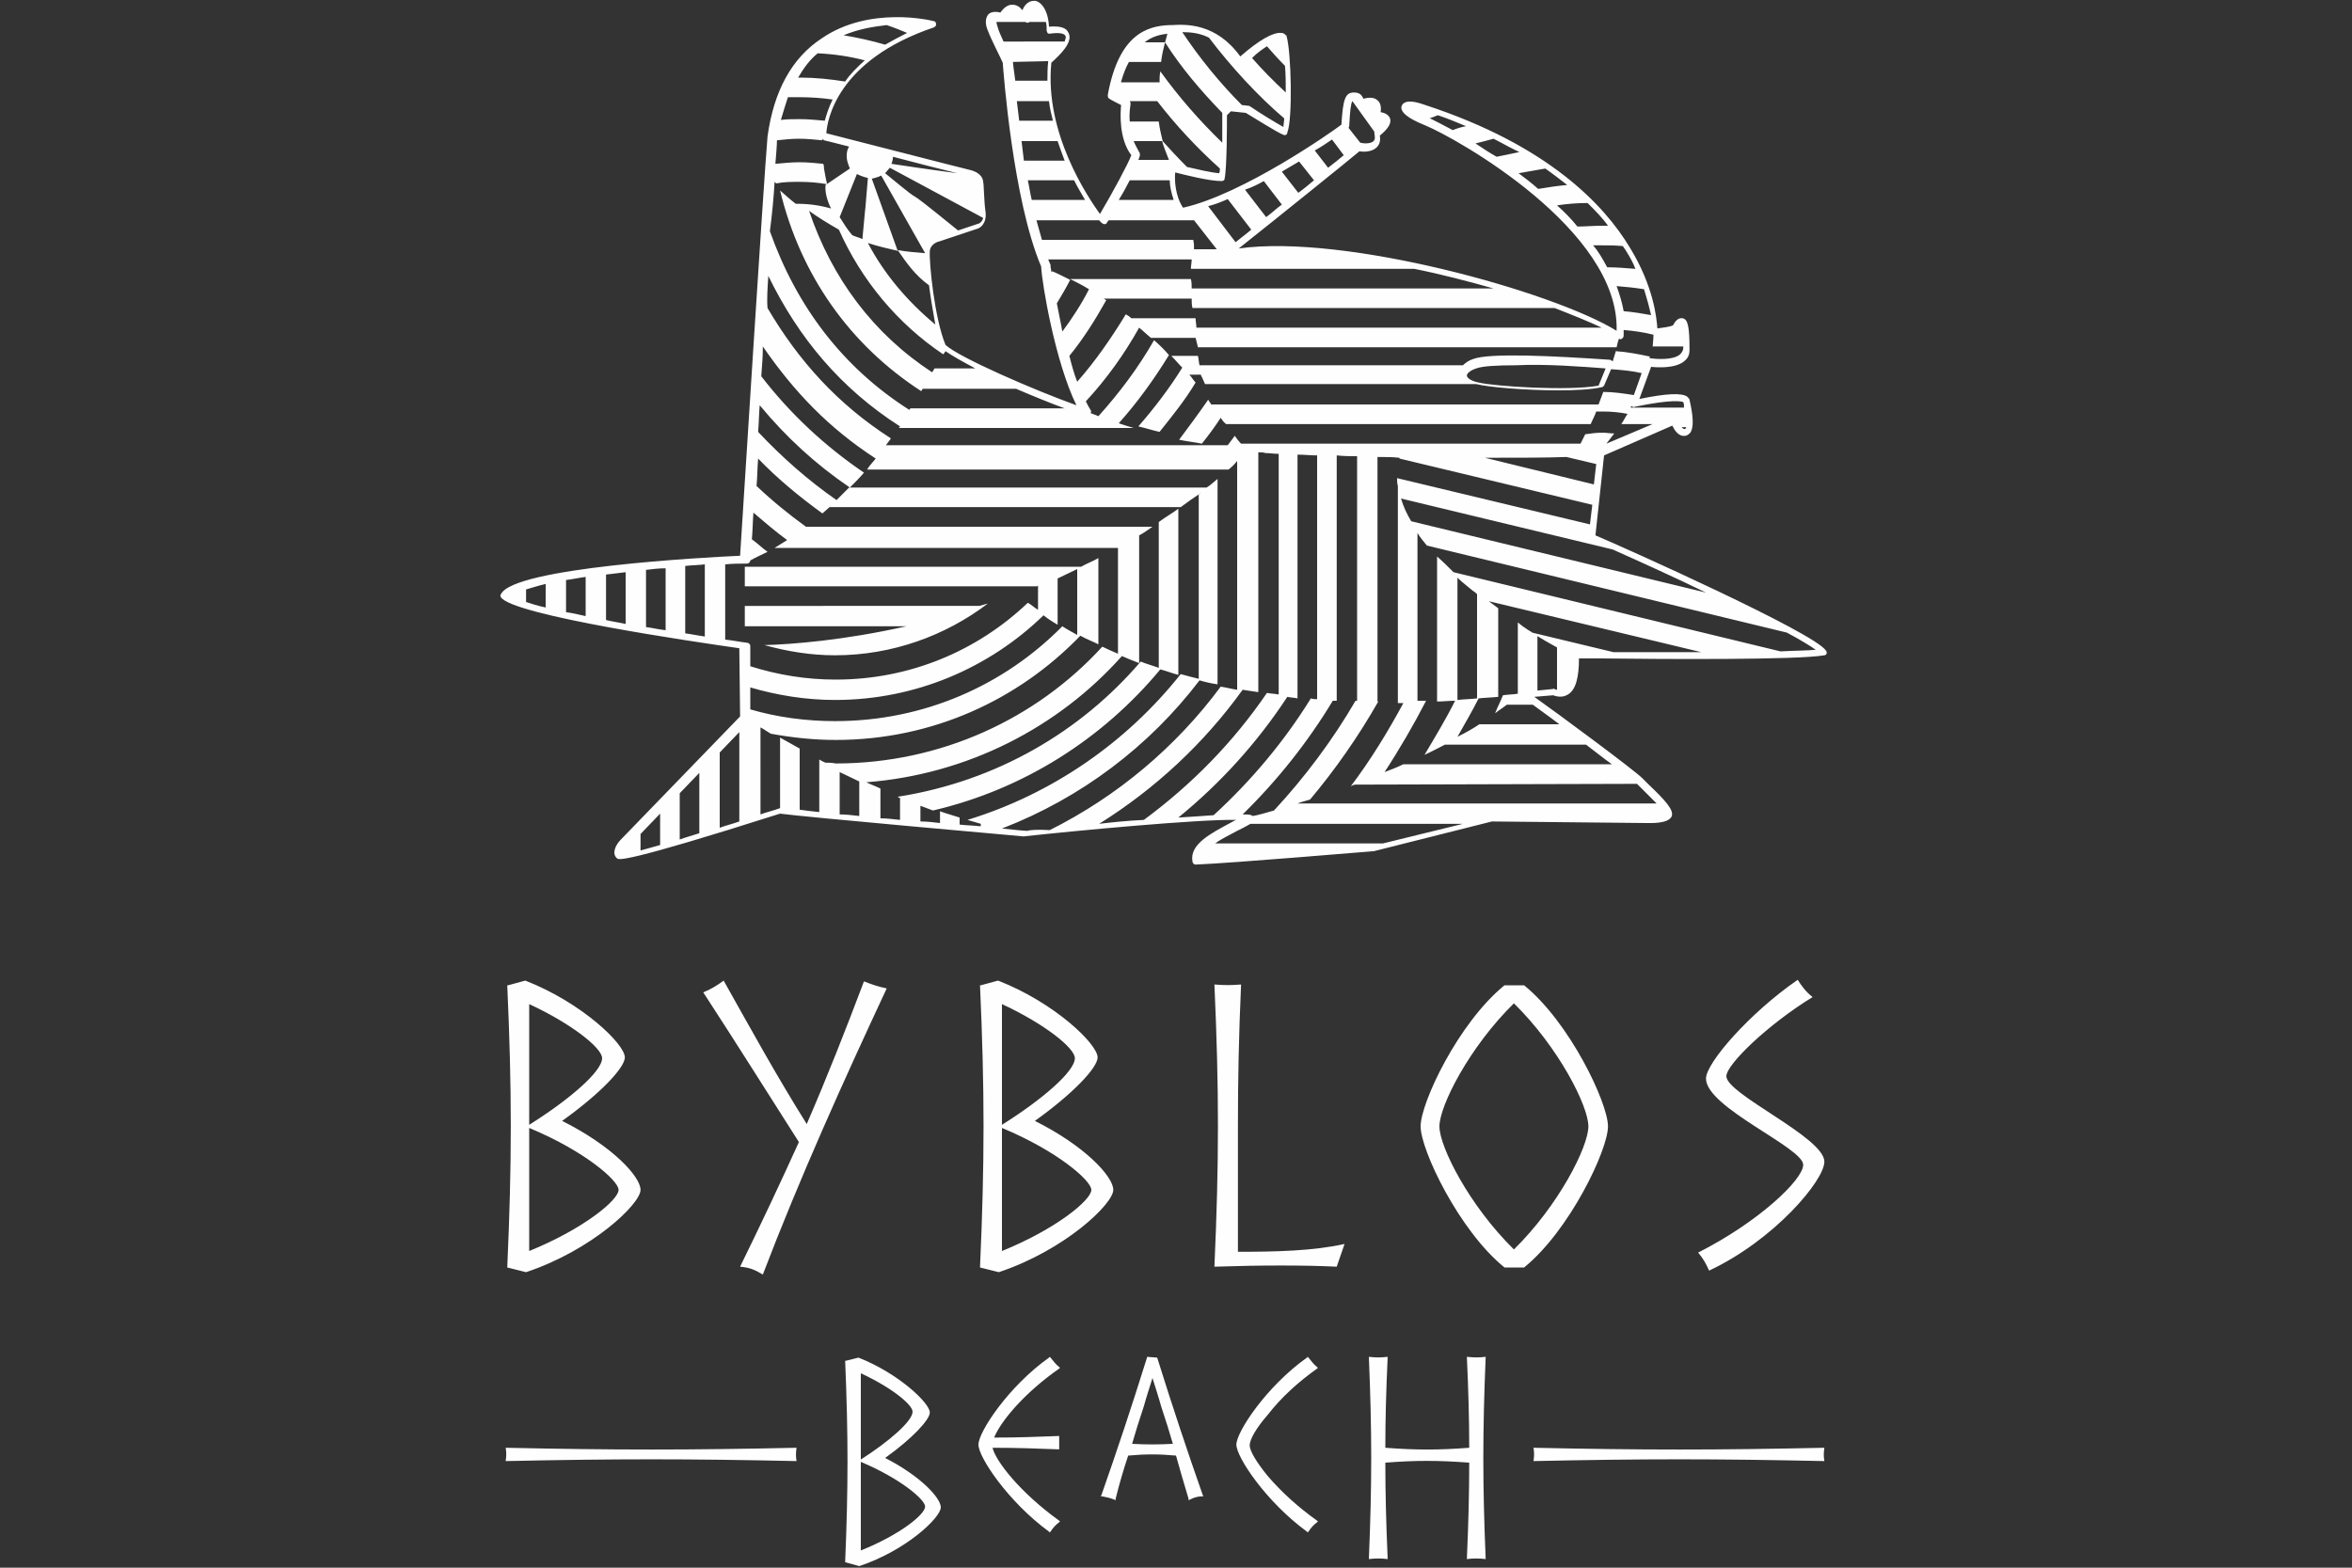 <?xml version="1.0" encoding="utf-8"?>
<!-- Generator: Adobe Illustrator 23.0.2, SVG Export Plug-In . SVG Version: 6.00 Build 0)  -->
<svg version="1.1" id="Calque_1" xmlns="http://www.w3.org/2000/svg" xmlns:xlink="http://www.w3.org/1999/xlink" x="0px" y="0px"
	 viewBox="0 0 300 200" style="enable-background:new 0 0 300 200;" xml:space="preserve">
<rect x="0" y="0" width="300" height="200" fill="#333333" stroke="none"/>
<style type="text/css">
	.st0{fill:#FEFEFE;}
</style>
<path class="st0" d="M232.9,83c-1.5-2.3-25.4-13-29.4-14.7l1.1-10.2l8.7-3.8c0.3,0.6,0.8,1.4,1.6,1.3c0.3,0,0.5-0.2,0.7-0.4
	c0.7-1,0-3.7-0.1-4.2c0-0.1-0.1-0.2-0.3-0.4c-0.7-0.5-2.7-0.4-6.1,0.3l1.5-4.1c0.9,0.1,3.1,0.2,4.2-0.7c0.5-0.4,0.7-0.8,0.7-1.5
	c0-2.9-0.2-3.9-0.9-4c-0.6-0.1-1,0.5-1.2,0.9c-0.4,0.2-1.3,0.3-2,0.4c-0.1-1.4-0.5-5.4-3.5-10.3c-3.3-5.5-10.5-13.1-26.1-18.2
	c-1.4-0.5-2.3-0.6-2.8-0.2c-0.3,0.3-0.3,0.6-0.2,0.8c0.1,0.3,0.5,1,3,2c3.9,1.6,24.8,13.3,24.4,26.2c-8.1-5-34.7-12.4-48.2-10.5
	c4.8-3.8,14.1-11.3,15.4-12.4c0.5,0.1,1.6,0.1,2.2-0.5c0.4-0.4,0.5-0.9,0.4-1.5c1.1-0.9,1.5-1.6,1.3-2.2c-0.2-0.5-0.7-0.7-1.2-0.8
	c0.1-0.6,0-1.2-0.4-1.5c-0.4-0.4-1.1-0.4-1.8-0.2c-0.2-0.5-0.5-0.8-1.2-0.8c-1.1,0-1.4,0.8-1.6,4.1c-1.3,1-12.6,8.9-20.2,10.6
	c-1-1.5-1.1-3.5-1-4.5c1.2,0.3,4.3,1.1,5.9,1.1c0.2,0,0.4-0.1,0.4-0.3c0.3-1.4,0.3-6.9,0.3-8.1l0.5-0.5l1.9,0.2
	c0.7,0.4,4,2.5,4.8,2.8c0.2,0.1,0.5,0,0.5-0.3c0.7-1.7,0.5-10.3-0.1-12.3c0-0.1,0-0.1-0.1-0.1c-0.1-0.1-0.2-0.3-0.6-0.3
	c-1-0.1-2.8,0.9-5.2,3c-3.1-4.3-7-4.1-8.7-4c-0.1,0-0.2,0-0.3,0c-2.9,0.1-6.5,1.2-7.9,8.9c0,0.2,0,0.4,0.2,0.5
	c0.3,0.2,1.1,0.6,1.5,0.8c-0.1,1-0.3,4.3,1.3,6.4c-0.4,1.1-2.4,4.8-4,7.5c-1.5-2.1-7.1-10.3-6.2-19.3c1.1-1,2.8-2.6,2.2-3.8
	c-0.3-0.7-1.1-0.9-2.5-0.8c-0.1-2.1-1-3.2-1.8-3.3c-0.3,0-1.1,0-1.6,1.2c-0.3-0.4-0.7-0.7-1.3-0.7c-0.5,0-1,0.3-1.5,1
	c-0.8-0.2-1.3,0-1.5,0.2c-0.4,0.4-0.5,1.2-0.1,2.1c0.4,1.1,1.7,3.6,1.9,4.1c0.1,1.3,1.3,17.5,4.9,26c0.1,2.2,1.8,12.2,4.5,17.7
	c-5.3-1.9-15-6.1-16.7-7.7c-1.4-3.4-2.1-10.4-2-12c0.1-0.9,1.1-1.2,1.2-1.2l4.8-1.6c0.5-0.1,1.3-0.8,1.1-2.2
	c-0.2-1.4-0.2-3.6-0.3-3.8c0-0.2-0.1-1.1-1.6-1.5c-1.3-0.3-16-4.1-18.4-4.7c0.1-1.6,1.3-9.3,13.7-13.5c0.2-0.1,0.3-0.2,0.3-0.4
	c0-0.2-0.1-0.4-0.3-0.4c-0.3-0.1-8.2-2-14.3,2.2c-3.8,2.5-6.1,6.7-6.9,12.5c-0.5,5.8-3.2,48.9-3.5,53.5c-4.4,0.2-28.9,1.5-30.5,4.9
	c-0.1,0.1-0.1,0.3,0,0.4c1.5,2.3,24.8,5.7,30.4,6.5l0.1,8.7l-15.2,15.7c-0.7,0.7-1.2,1.8-0.5,2.4c0.2,0.2,0.7,0.7,20.8-5.7
	c2.8,0.4,29.9,2.8,31,2.9c0,0,0.1,0,0.1,0c6.4-0.7,22.2-2.2,27.1-2.1c-0.3,0.1-0.6,0.3-0.8,0.4c-2.4,1.3-5.2,2.7-4.8,4.9
	c0,0.2,0.2,0.4,0.4,0.4h0c4.9-0.2,22.4-1.7,22.6-1.7c0,0,0,0,0.1,0l15.1-3.8L210,105c0.6,0,2.7,0.1,3.2-0.8c0.4-0.8-0.8-2.1-2.9-4.1
	c-0.3-0.3-0.6-0.6-0.8-0.8c-1.1-1.1-10.7-8.2-13.8-10.4l2.4-0.2c0.3,0.1,1.1,0.4,1.9-0.1c1-0.6,1.4-2.2,1.4-4.6c0.6,0,1.6,0,2.8,0
	c8.1,0.1,25.1,0.2,28.5-0.4c0.1,0,0.3-0.1,0.3-0.3C233,83.2,233,83.1,232.9,83z M84.2,107.8c-1,0.3-1.8,0.5-2.5,0.7v-2.1l2.5-2.6
	V107.8z M89.2,106.3c-0.9,0.3-1.7,0.5-2.5,0.8v-5.9l2.5-2.6V106.3z M94.3,104.8c-0.8,0.3-1.7,0.5-2.5,0.8v-9.6l2.5-2.6V104.8z
	 M205.7,70.1c3.8,1.7,8,3.6,11.9,5.5L180,66.5c-0.6-1-1-1.9-1.3-2.9L205.7,70.1z M203.3,61.8l-13.9-3.4c3.8,0,8,0,10.4-0.1l3.8,0.9
	L203.3,61.8z M215,54.7C214.9,54.7,214.9,54.7,215,54.7C214.9,54.7,214.9,54.7,215,54.7c-0.2,0.1-0.3,0-0.5-0.2h0.6
	C215,54.6,215,54.6,215,54.7z M214.7,51.3c0.1,0.2,0.1,0.4,0.1,0.7H208c0-0.1,0.1-0.2,0.1-0.2c0,0,0,0,0,0c0.1,0.1,0.3,0.2,0.4,0.1
	C213.3,50.9,214.5,51.2,214.7,51.3z M185.3,16.6c-1.3-0.7-2.3-1.2-2.9-1.5c0,0-0.1,0-0.1,0c0.4-0.1,0.8-0.3,1.1-0.4
	c1.2,0.4,2.4,0.9,3.6,1.4C186.4,16.2,185.8,16.4,185.3,16.6z M188.2,18.3c0.8-0.2,1.6-0.4,2.3-0.6c1.2,0.6,2.2,1.2,3.3,1.7
	c-1,0.2-1.9,0.4-2.9,0.6C190,19.5,189.1,18.9,188.2,18.3z M193.7,22.1c1.1-0.2,2.2-0.4,3.4-0.6c1,0.7,1.9,1.4,2.8,2.1
	c-1.2,0.1-2.5,0.3-3.7,0.5C195.3,23.3,194.5,22.7,193.7,22.1z M198.6,26.2c1.3-0.2,2.6-0.3,3.9-0.3c1,1,1.9,1.9,2.6,2.9
	c-0.3,0-0.5,0-0.8,0c-1,0-2.1,0.1-3.1,0.1C200.4,27.9,199.5,27,198.6,26.2z M203.2,31.3c0.4,0,0.7,0,1.1,0c0.9,0,1.8,0,2.7,0.1
	c0.1,0.2,0.3,0.4,0.4,0.6c0.5,0.8,0.9,1.5,1.2,2.3c-1.2-0.1-2.4-0.2-3.6-0.2C204.4,33,203.9,32.1,203.2,31.3z M206.2,36.5
	c1.2,0.1,2.3,0.2,3.5,0.4c0.4,1.3,0.7,2.4,0.9,3.3c-1.1-0.2-2.3-0.4-3.5-0.5C206.9,38.6,206.6,37.6,206.2,36.5z M172,16.3
	c0.1-0.1,0.1-0.2,0.1-0.3c0.1-1.9,0.2-2.8,0.4-3.1l2.8,3.9c0,0.1,0,0.2,0,0.2c0.1,0.5,0.1,0.8-0.1,1c-0.4,0.4-1.4,0.3-1.7,0.2
	c0,0,0,0,0,0L172,16.3C172,16.3,172,16.3,172,16.3z M169.9,17.8l1.5,2c-0.6,0.5-1.2,1-2,1.6l-1.7-2.2
	C168.6,18.7,169.3,18.2,169.9,17.8z M165.7,20.6l1.9,2.4c-0.6,0.5-1.3,1.1-2,1.6l-2.1-2.7C164.2,21.5,165,21,165.7,20.6z
	 M161.2,23.1l2.3,3c-0.7,0.5-1.3,1.1-2,1.6l-2.7-3.5C159.7,23.9,160.5,23.5,161.2,23.1z M156.6,25.4l3,3.9c-0.7,0.6-1.4,1.1-2,1.6
	l-3.5-4.6C154.9,26.1,155.7,25.8,156.6,25.4z M161.6,5.9c0.7,0.8,1.5,1.7,2.3,2.5c0.1,1.1,0.1,2.3,0.1,3.4c-1.5-1.4-3-2.9-4.3-4.4
	C160.4,6.7,161,6.3,161.6,5.9z M154.2,4.8c2.8,3.7,6.3,7.5,9.6,10.3c0,0.4-0.1,0.8-0.1,1.1c-0.9-0.5-2.9-1.7-4.2-2.6
	c-0.1,0-0.1-0.1-0.2-0.1l-0.9-0.1c-2.8-2.8-5.4-6-7.6-9.3C151.8,4.1,153,4.2,154.2,4.8z M143,10.4c0.3-1,0.6-1.8,1-2.5h4.1
	c0.1-0.9,0.3-1.7,0.5-2.5h-2.6c1-0.8,2.1-1,2.9-1.1c-0.1,0.4-0.2,0.8-0.3,1.1c2.1,3.3,4.6,6.2,7.3,9c0,0,0,0,0,0c0,0,0,1.8,0,3.8
	c-2.9-2.8-5.6-5.9-7.9-9.1c-0.1,0.5-0.1,1-0.1,1.5c0,0,0-0.1,0-0.1H143z M144.6,18h3.7c-0.2-0.8-0.4-1.7-0.5-2.5h-3.7
	c-0.1-1.2,0.1-2.1,0.1-2.2c0-0.1,0-0.3-0.1-0.4h3.5c2.4,3.1,5.1,6,8,8.6c0,0.2,0,0.4-0.1,0.6c-1.1-0.1-2.8-0.5-4.1-0.8
	c-1.1-1.1-2.4-2.5-3.2-3.4c0.2,0.8,0.6,1.7,0.9,2.5h-3.9c0.1-0.3,0.2-0.5,0.2-0.6c0-0.1,0-0.3-0.1-0.4C145.1,19,144.8,18.5,144.6,18
	z M144.1,23h5.1c0,0.7,0.2,1.6,0.5,2.5h-7C143.2,24.7,143.7,23.8,144.1,23z M128,5.3c-0.3-0.7-0.6-1.3-0.7-1.7
	c-0.1-0.3-0.2-0.6-0.2-0.8h3.7c0.1,0.1,0.2,0.1,0.3,0.1c0.1,0,0.1,0,0.2-0.1h2.1c0.1,0.3,0.1,0.7,0.1,1.1c0,0.1,0.1,0.2,0.1,0.3
	c0.1,0.1,0.2,0.1,0.3,0.1c1.3-0.2,1.9,0,2,0.3c0.1,0.1,0,0.4-0.1,0.7H128z M129.2,7.9C129.2,7.9,129.2,7.9,129.2,7.9l4.5-0.1
	c-0.1,0.9-0.1,1.7-0.1,2.5h-4.1C129.3,8.9,129.2,8,129.2,7.9z M129.7,12.9h4.1c0.1,0.9,0.3,1.7,0.5,2.5H130
	C129.9,14.5,129.8,13.7,129.7,12.9z M130.3,18h4.6c0.3,0.9,0.6,1.7,0.9,2.5h-5.2C130.5,19.6,130.4,18.8,130.3,18z M131.1,23h5.9
	c0.5,1,1,1.8,1.4,2.5h-6.8C131.4,24.7,131.3,23.9,131.1,23z M132.9,30.6c-0.2-0.8-0.5-1.7-0.7-2.5h8c0.2,0.2,0.2,0.3,0.3,0.3
	c0.1,0.1,0.2,0.2,0.4,0.2c0.1,0,0.3-0.1,0.3-0.2c0-0.1,0.1-0.1,0.2-0.3h10.9l2.9,3.7h-2.9c0,0,0,0.1,0,0.1c0-0.5,0-0.9-0.1-1.3
	H132.9z M134.8,38.7c0.6-1,1.2-2,1.7-3c-1-0.5-1.8-0.9-2.3-1.1c0,0,0,0.1-0.1,0.1c0-0.3-0.1-0.5-0.1-0.7c0-0.1,0-0.1,0-0.2
	c-0.1-0.2-0.2-0.5-0.3-0.7H152c0,0.4-0.1,0.8-0.1,1.2h28.5c3.5,0.7,6.9,1.6,10.1,2.5H152c0-0.4,0-0.8-0.1-1.2h-15.4
	c0.8,0.4,1.6,0.8,2.4,1.3c-0.9,1.8-2.2,3.8-3.4,5.4C135.3,41.1,135,39.8,134.8,38.7z M137.4,48.7c-0.4-1-0.7-2.1-1-3.3
	c1.8-2.2,3.3-4.6,4.7-7.1c-0.1-0.1-0.2-0.1-0.3-0.2h11.2c0,0.4,0,0.8,0.1,1.2h46.2c2.3,0.9,4.3,1.7,6,2.5h-51.7
	c0-0.4-0.1-0.8-0.1-1.2h-8.2c-0.2-0.2-0.5-0.4-0.7-0.5C141.7,43.2,139.7,46.1,137.4,48.7z M120.6,44.8c0.7,0.5,2.1,1.3,3.8,2.2h-5.2
	c-0.1,0.2-0.2,0.3-0.3,0.5c-7.5-4.9-12.8-12-15.7-20.6c1.1,0.8,2.4,1.6,3.8,2.4c2.9,6.5,7.5,12,13.3,15.9
	C120.4,45.1,120.5,45,120.6,44.8z M113.9,20c3,0.8,6.2,1.6,8.2,2.1c-1.4-0.2-3.8-0.5-8.4-1.2C113.8,20.7,113.9,20.3,113.9,20z
	 M113.5,21.4l11.9,6.4c-0.1,0.5-0.5,0.7-0.5,0.7l-2.7,0.9c-9.1-7.4-2.5-1.7-9.3-7.3C113.1,21.9,113.3,21.6,113.5,21.4z M112.4,22.4
	l5.6,9.9c-1.2-0.1-2.5-0.2-3.5-0.4c1.1,1.6,2.2,3.2,4,4.5c0.2,1.6,0.5,3.3,0.8,5c-3.5-2.9-6.5-6.4-8.6-10.4c1.2,0.4,2.5,0.7,3.8,1
	l-3.3-9.2C111.6,22.7,112,22.6,112.4,22.4z M110.7,22.7c-0.6,7.3,0,0.1-0.7,7.8c-0.4-0.2-0.9-0.3-1.3-0.5c-0.6-0.7-1.1-1.5-1.6-2.3
	l2.2-5.5C109.7,22.4,110.2,22.6,110.7,22.7z M113.1,3.2c0.9,0.3,1.9,0.7,2.6,1c-1,0.5-1.9,1-2.8,1.5c-1.7-0.5-3.5-0.9-5.3-1.2
	C109.5,3.7,111.4,3.4,113.1,3.2z M104.3,6.8c2.1,0.1,4.1,0.4,6,0.9c-1,0.9-1.9,1.8-2.5,2.7c-1.9-0.3-3.8-0.5-5.7-0.5
	c-0.1,0-0.2,0-0.3,0C102.5,8.7,103.3,7.6,104.3,6.8z M100.5,12.4c0.5,0,1,0,1.5,0c1.4,0,2.9,0.1,4.2,0.3c-0.5,1-0.8,2-1,2.7
	c-1.1-0.1-2.1-0.2-3.2-0.2c-0.8,0-1.6,0-2.4,0.1C99.9,14.3,100.2,13.3,100.5,12.4z M98.8,23.2c0.1,0.1,0.1,0.1,0.2,0.2
	c1-0.2,2-0.2,3-0.2c1.2,0,2.4,0.1,3.5,0.3c-0.2-0.8-0.3-1.5-0.4-2c0-0.2,0-0.4-0.1-0.6c-1-0.1-2-0.2-3-0.2c-1,0-2.1,0.1-3.1,0.2
	c0.1-1.3,0.2-2.3,0.2-3c0.9-0.1,1.9-0.2,2.8-0.2c1,0,2,0.1,3,0.2c0-0.1,0-0.2,0-0.2c0.1,0.1,0.1,0.1,0.2,0.2c0,0,1.3,0.3,3.2,0.8
	c-0.2,0.3-0.3,0.7-0.3,1.1c0,0.1,0,0.1,0,0.2c0,0.5,0.2,1,0.4,1.5l-3.1,2.1c-0.1,0.9,0.2,2,0.7,3c-1.4-0.4-2.8-0.6-4.3-0.6
	c-0.1,0-0.1,0-0.2,0c-0.8-0.6-1.4-1.2-2-1.7c2.6,10.8,8.9,19.7,18,25.6c0.1-0.1,0.1-0.2,0.2-0.3h11.9c2.1,0.9,4.3,1.8,6.2,2.5h-19.7
	c0,0.1-0.1,0.1-0.1,0.2c-8.5-5.4-14.4-13.2-17.8-22.8C98.5,27.2,98.7,25,98.8,23.2z M98,35.2c3.9,8,9.3,14.4,16.8,19.2
	c-0.1,0.1-0.1,0.2-0.2,0.2h30c-0.7-0.2-1.3-0.4-1.9-0.6c2.4-2.7,4.5-5.6,6.4-8.7c-0.6-0.7-1.2-1.3-1.9-1.9c-2,3.5-4.4,6.7-7.1,9.7
	c-0.4-0.2-0.8-0.3-1-0.4c0.1-0.1,0.1-0.3,0-0.4c-0.2-0.3-0.4-0.7-0.6-1.1c2.6-2.8,4.9-6,6.8-9.4c0.5,0.4,1,0.9,1.5,1.3h5.7
	c0.1,0.4,0.2,0.8,0.3,1.2h53.4c0.1-0.5,0.2-0.8,0.3-1.1c0.1,0.1,0.3,0.1,0.4,0c0.1-0.1,0.2-0.2,0.2-0.4c0-0.2,0-0.4,0-0.7
	c1.3,0.1,2.6,0.3,3.8,0.6c0,0.6-0.1,1.3-0.1,1.5h3.9c0,0.1,0,0.1,0,0.2c0,0.3-0.2,0.6-0.4,0.8c-0.9,0.8-3.1,0.6-3.9,0.5c0,0,0,0,0,0
	c0-0.1,0-0.2,0.1-0.2c-1.4-0.3-2.9-0.6-4.4-0.7c-0.1,0.4-0.3,0.9-0.4,1.3c-0.1-0.1-0.2-0.1-0.3-0.2c-7.4-0.5-15.4-0.9-17.5-0.1
	c-0.6,0.2-1,0.5-1.3,0.8H153c-0.1-0.4-0.1-0.8-0.2-1.2h-3.4c0.5,0.5,0.9,1,1.4,1.5c-1.6,2.6-3.6,5.2-5.6,7.5
	c0.9,0.2,1.8,0.5,2.7,0.7c1.6-2,3.3-4.1,4.6-6.3c-0.3-0.3-0.5-0.7-0.8-1h1.4c0,0,0-0.1,0-0.1c0.2,0.4,0.4,0.8,0.6,1.3h34.5
	c0,0,0.1,0,0.1,0c1.5,0.4,6.3,0.8,10.5,0.8c2.1,0,4.1-0.1,5.5-0.4c0.1,0,0.2-0.1,0.3-0.2l0.9-2.1c1.3,0.1,2.6,0.2,3.9,0.5l-1,2.8
	c-1.3-0.2-2.6-0.4-3.9-0.4c-0.2,0.5-0.4,1.1-0.6,1.6h-49.4c-0.1-0.1-0.1-0.2-0.2-0.3c-0.1-0.1-0.1-0.2-0.2-0.3
	c-1.1,1.6-2.5,3.5-3.7,5.1c0.9,0.2,1.9,0.3,2.9,0.5c0.8-1,1.7-2.2,2.4-3.3c0.2,0.3,0.4,0.6,0.7,0.8h46.5c0.2-0.5,0.5-1,0.7-1.6
	c0.3,0,0.6,0,0.9,0c1,0,2.1,0.1,3.1,0.3c-0.3,0.4-0.5,0.9-0.8,1.3h4l-5.9,2.5c0.3-0.4,0.7-0.9,1-1.3c-0.5,0-1-0.1-1.5-0.1
	c-0.8,0-1.5,0.1-2.2,0.2c-0.2,0.4-0.4,0.8-0.6,1.2h-43.3c-0.3-0.3-0.6-0.7-0.8-1c-0.3,0.4-0.6,0.8-0.9,1.2h-43.6
	c0.2-0.3,0.4-0.5,0.6-0.8c0,0,0,0,0-0.1c-6.7-4.3-11.7-9.8-15.7-16.6C97.8,38.2,97.9,36.7,98,35.2z M204.8,47l-0.9,2.2
	c-3.9,0.7-13.2,0.1-15.3-0.4c-1-0.2-1.5-0.6-1.5-0.9c0-0.2,0.3-0.6,1.2-0.9c0.8-0.3,2.7-0.4,5.1-0.4C197.1,46.4,202.1,46.8,204.8,47
	z M173.1,58.2v31.2c-0.1,0-0.1,0-0.2,0c-2.9,5-6.5,9.8-10.4,14c-1.1,0.3-2,0.6-2.7,0.7c-0.1,0-0.1-0.1-0.2-0.1
	c-0.2-0.1-0.6-0.1-1.1-0.1c4.4-4.3,8.3-9.2,11.5-14.5c0.2,0,0.3,0,0.5,0V58.1C171.4,58.2,172.3,58.2,173.1,58.2z M69.6,77.5
	c-1-0.2-1.9-0.5-2.5-0.7v-1.6c0.7-0.2,1.6-0.5,2.5-0.7V77.5z M74.7,78.6c-0.9-0.2-1.7-0.4-2.5-0.5V74c0.8-0.1,1.7-0.3,2.5-0.4V78.6z
	 M79.8,79.6c-0.9-0.2-1.7-0.3-2.5-0.5v-5.8c0.8-0.1,1.7-0.2,2.5-0.3V79.6z M84.9,80.4c-0.9-0.1-1.7-0.3-2.5-0.4v-7.3
	c0.8-0.1,1.7-0.2,2.5-0.2V80.4z M89.9,81.2c-0.8-0.1-1.7-0.3-2.5-0.4v-8.6c0.9-0.1,1.7-0.1,2.5-0.2V81.2z M95.7,87.7
	c3.4,1,7.1,1.6,10.8,1.6c10.3,0,19.7-4.1,26.6-10.8c0.5,0.4,1.1,0.8,1.8,1.2v-5.9c0.8-0.4,1.7-0.8,2.5-1.2v8.4
	c-0.7-0.4-1.3-0.7-1.9-1.1c-7.4,7.5-17.6,12.1-29,12.1c-3.7,0-7.4-0.5-10.8-1.5L95.7,87.7z M105.3,97.3c-0.3-0.1-0.6-0.3-0.8-0.4
	v6.7c-1-0.1-1.8-0.2-2.5-0.3v-7.8c-0.9-0.5-1.8-1-2.5-1.4v9c-0.8,0.3-1.7,0.5-2.5,0.8V92.8c0.4,0.2,0.8,0.5,1.3,0.8
	c2.7,0.5,5.5,0.8,8.3,0.8c12.3,0,23.3-5.1,31.2-13.3c0.7,0.4,1.5,0.7,2.3,1.1V71.2c-0.7,0.4-1.5,0.7-2.2,1.1H95v2.5h37.2
	c0.1,0,0.1,0,0.2-0.1v3.1c-0.5-0.3-0.9-0.7-1.3-0.9c-6.4,6.1-15,9.8-24.5,9.8c-3.8,0-7.4-0.6-10.9-1.7l0-2.6c0-0.2-0.2-0.4-0.4-0.4
	c-0.9-0.1-1.8-0.3-2.8-0.4V72c1-0.1,1.9-0.1,2.8-0.1c0.2,0,0.4-0.2,0.4-0.4c0.7-0.4,1.4-0.7,2.2-1.1c-0.7-0.5-1.3-1.1-2-1.6
	c0.1-0.9,0.1-2.1,0.2-3.4c1.4,1.2,2.8,2.4,4.3,3.5c-0.5,0.3-1.1,0.7-1.6,1h43.8v13.5c-0.7-0.3-1.4-0.6-2-0.9
	c-8.4,9.2-20.6,14.9-34,14.9C106.1,97.3,105.7,97.3,105.3,97.3z M109.6,104.1c-0.9-0.1-1.7-0.2-2.5-0.2v-5.4
	c0.8,0.4,1.7,0.8,2.5,1.2V104.1z M124.9,105.4c-0.8-0.1-1.7-0.1-2.5-0.2v-0.9c-0.9-0.3-1.7-0.5-2.5-0.8v1.5
	c-0.8-0.1-1.7-0.2-2.5-0.2v-2c0.5,0.2,1.1,0.4,1.6,0.6c11.6-2.7,21.7-9.2,29-18c0.8,0.2,1.5,0.5,2.3,0.7V64.9
	c-0.8,0.6-1.7,1.1-2.5,1.7v18.6c-0.8-0.3-1.6-0.5-2.3-0.8c-7.7,9-18.4,15.2-30.7,17.2c0,0,0,0,0,0v0c-0.1,0-0.2,0-0.3,0.1
	c0.1,0,0.2,0.1,0.3,0.1v2.8c-0.9-0.1-1.7-0.2-2.5-0.2v-3.8c-0.6-0.3-1.2-0.5-1.8-0.8c12.9-1,24.5-7,32.6-16.1
	c0.7,0.3,1.4,0.6,2.2,0.9V68.3c0.6-0.3,1.1-0.7,1.7-1.1h-44.3c0,0,0,0,0,0c0,0,0,0,0.1,0c-2.2-1.6-4.3-3.3-6.3-5.2
	c0.1-1.1,0.1-2.3,0.2-3.5c2.5,2.6,5.3,4.9,8.2,7c0.6-0.5,1.1-1,1.7-1.5c-0.3,0.2-0.5,0.5-0.8,0.7h44.8c0.8-0.6,1.8-1.3,2.7-1.9
	c-0.1,0.1-0.3,0.2-0.4,0.3v23.5c-0.8-0.2-1.6-0.4-2.3-0.6c-6.9,8.7-16.4,15.3-27.2,18.6c0.6,0.2,1.1,0.3,1.7,0.5V105.4z M131,106
	c-0.2,0-1.4-0.1-3.2-0.3c10.1-3.9,18.8-10.5,25.2-18.9c0.7,0.2,1.5,0.4,2.3,0.5V61.1c-0.5,0.4-0.9,0.8-1.4,1.1h-45.6
	c-0.5,0.5-1.1,1.1-1.6,1.6c-3.6-2.5-7-5.5-10-8.7c0.1-1.1,0.1-2.3,0.2-3.4c3.4,4.1,7.1,7.5,11.5,10.5c0.6-0.6,1.2-1.2,1.8-1.9
	c-5-3.4-9.4-7.5-13.1-12.3c0.1-1.3,0.2-2.5,0.2-3.8c4,5.8,8.4,10.4,14.4,14.3c-0.4,0.5-0.8,0.9-1.1,1.4h46.1
	c0.4-0.3,0.8-0.7,1.1-1.1v29.2c-0.7-0.1-1.4-0.3-2.1-0.4c-5.7,7.7-13.2,14-21.8,18.3C132.3,105.8,131.3,105.9,131,106z M140.2,105.1
	c7.2-4.5,13.4-10.3,18.3-17.1c0.7,0.1,1.3,0.2,2,0.3V57.7c0.3,0,0.6,0,0.9,0.1c0.5,0,1.1,0.1,1.7,0.1v30.7c-0.5-0.1-1-0.1-1.5-0.2
	c-4.3,6.3-9.6,11.7-15.7,16.2C143.8,104.7,141.9,104.9,140.2,105.1z M154.8,104c-1.3,0.1-2.9,0.2-4.5,0.3
	c5.4-4.4,10.1-9.6,13.9-15.4c0.4,0.1,0.9,0.1,1.3,0.2V58c0.8,0,1.7,0.1,2.5,0.1v31.1c-0.3,0-0.5,0-0.8-0.1
	C163.8,94.6,159.6,99.6,154.8,104z M176.4,107.6h-21.4c0.8-0.6,1.9-1.1,2.8-1.6c0.6-0.3,1.2-0.6,1.7-0.9h27.1L176.4,107.6z
	 M208.8,100c0.2,0.2,0.5,0.5,0.8,0.8c0.4,0.4,1.1,1.1,1.7,1.7h-45.8c0.5-0.2,1-0.3,1.6-0.5c3.2-3.8,6.2-8.1,8.7-12.5
	c0,0-0.1,0-0.1,0V58.3c0.9,0,1.9,0,2.8,0.1c0,0,0,0.1,0,0.1l24.6,5.9l-0.3,2.5l-24.6-5.9c0,0.3,0,0.7,0.1,1c0,0,0,0,0,0v27.7
	c0.2,0,0.5,0,0.7,0c-2,3.7-4.2,7.3-6.7,10.6c0.2-0.1,0.4-0.2,0.6-0.2L208.8,100C208.8,100,208.8,100,208.8,100z M205.8,83.2
	l-10.4-2.5c1.2,0.8,2.3,1.4,3.2,1.9V88c-0.2,0-0.3-0.1-0.3-0.1c-0.1,0-0.2-0.1-0.2,0l-2,0.2v-7c-0.8-0.5-1.7-1-2.5-1.7v9.1
	c-0.5,0.1-1.3,0.1-1.9,0.2c-0.3,0.8-0.7,1.5-1,2.3c0.5-0.4,1-0.7,1.5-1.1h3.3c0.8,0.6,2.1,1.5,3.4,2.5h-10.2
	c-0.9,0.6-1.8,1.1-2.8,1.6c0.9-1.6,1.9-3.3,2.7-4.9c0.8-0.1,1.6-0.1,2.5-0.2V77.6c-0.4-0.3-0.8-0.6-1.2-0.9l27.1,6.5
	C212.8,83.2,208.8,83.2,205.8,83.2z M194,88.5C194,88.5,194,88.5,194,88.5C194,88.6,194,88.5,194,88.5C194,88.5,194,88.5,194,88.5z
	 M185.9,89.3V73.7c0.6,0.6,1.3,1.1,2,1.7c0.2,0.1,0.4,0.3,0.5,0.4v13.3C187.6,89.2,186.7,89.2,185.9,89.3z M227.1,83.1L185.4,73
	c-0.7-0.7-1.4-1.4-2.1-2v18.5c0.7,0,1.5-0.1,2.3-0.1c-1.2,2.4-2.6,4.7-3.9,6.9c0.9-0.4,1.8-0.9,2.6-1.3h18c1.2,0.9,2.3,1.8,3.3,2.5
	H179c-0.8,0.4-1.6,0.7-2.4,1c1.9-2.9,3.7-6,5.3-9.1c-0.4,0-0.8,0-1.1,0V68c0.3,0.5,0.7,1,1.2,1.6l45.9,11.1c1.7,0.9,3,1.7,3.7,2.2
	C230.5,83,229,83,227.1,83.1z M95,79.9h20.6c-8,1.8-14.6,2.3-18.1,2.4c2.9,0.8,5.9,1.3,9,1.3c7.3,0,14.1-2.5,19.5-6.6
	c-0.4,0.1-0.7,0.2-1.1,0.3H95V79.9z M127.4,162.3c8.4-2.8,14.6-8.7,14.6-10.5c0-1.7-3.6-5.6-10-8.8c4.9-3.5,8-6.8,8-8.1
	c0-1.7-5.5-7-12.7-9.8l-2.2,0.6h-0.1v0c0.6,13.4,0.6,22.5,0,36L127.4,162.3z M127.8,128.1c5.4,2.5,9.3,5.6,9.3,6.9
	c0,1.7-4.2,5.3-9.3,8.5V128.1z M127.8,143.9c7,2.9,11.4,6.7,11.4,7.9c0,1.3-4.5,5-11.4,7.8V143.9z M220.2,137.3
	c0-1.5,5.3-6.6,11-10.1c-0.8-0.6-1.4-1.4-1.9-2.2c-6.1,4.2-11.7,10.6-11.7,12.6c0,3.7,12.4,8.8,12.4,11c0,1.9-5.7,7.3-13.4,11.2
	c0.6,0.7,1,1.4,1.4,2.3c8.3-3.9,14.7-11.5,14.7-13.9C232.7,145.1,220.2,139.6,220.2,137.3z M67.1,162.3c8.4-2.8,14.6-8.7,14.6-10.5
	c0-1.7-3.6-5.6-10-8.8c4.9-3.5,8-6.8,8-8.1c0-1.7-5.5-7-12.7-9.8l-2.2,0.6h-0.1v0c0.6,13.4,0.6,22.5,0,36L67.1,162.3z M67.5,128.1
	c5.4,2.5,9.3,5.6,9.3,6.9c0,1.7-4.2,5.3-9.3,8.5V128.1z M67.5,143.9c7,2.9,11.4,6.7,11.4,7.9c0,1.3-4.5,5-11.4,7.8V143.9z
	 M157.9,159.7v-16.2c0-5.6,0.1-11.2,0.4-17.9c-1.3,0.1-2.1,0.1-3.4,0c0.6,13.4,0.6,22.6,0,36c6-0.2,11.5-0.2,15.6,0l1-2.9
	C167.5,159.6,162.6,159.7,157.9,159.7z M205.1,143.7c0-3-4.9-13.3-10.7-18h-2.5c-5.9,4.8-10.7,15-10.7,18c0,3,4.9,13.3,10.7,18h2.5
	C200.2,157,205.1,146.7,205.1,143.7z M193.1,159.4c-5.7-5.6-9.5-13.1-9.5-15.7s3.8-10.1,9.5-15.7c5.7,5.6,9.5,13.1,9.5,15.7
	S198.8,153.8,193.1,159.4z M97.3,162.6c4.7-12.3,10.2-24.5,15.8-36.5c-1-0.2-1.9-0.5-2.9-0.9c-2.3,6.1-4.7,12.2-7.3,18.2
	c-4-6.4-7-11.9-10.6-18.3c-0.8,0.6-1.6,1.1-2.6,1.5c4.3,6.6,7.8,12.2,12.2,19.1c-2.4,5.3-4.9,10.6-7.5,15.9
	C95.6,161.7,96.3,162,97.3,162.6z M109.6,199.8c6-2,10.4-6.2,10.4-7.5c0-1.2-2.6-4-7.1-6.3c3.5-2.5,5.7-4.9,5.7-5.8c0-1.2-4-5-9.1-7
	l-1.6,0.4h-0.1v0c0.4,9.6,0.4,16.1,0,25.7L109.6,199.8z M109.8,175.2c3.9,1.8,6.6,4,6.6,4.9c0,1.2-3,3.8-6.6,6.1V175.2z
	 M109.8,186.5c5,2.1,8.2,4.8,8.2,5.7c0,1-3.2,3.6-8.2,5.6V186.5z M135.1,174.6l0.1-0.1l-0.1-0.1c-0.4-0.3-0.7-0.7-1.1-1.2l-0.1-0.1
	l-0.1,0.1c-5.2,3.7-9,9.5-9,11.1s3.8,7.3,9,11.1l0.1,0.1l0.1-0.1c0.3-0.5,0.7-0.9,1.1-1.2l0.1-0.1l-0.1-0.1c-5-3.6-8.1-7.6-8.5-9.3
	c3.3,0,5.6,0.1,8.4,0.2l0.1,0l0-0.1c0-0.5,0-1,0-1.5l0-0.1l-0.1,0c-2.8,0.1-5,0.2-8.2,0.2C127.7,181.2,130.8,177.6,135.1,174.6z
	 M147.6,173.2L147.6,173.2l-1.3-0.1l0,0.1c-2,6.4-3.8,11.8-5.8,17.5l-0.1,0.2l0.2,0c0.5,0.1,1,0.2,1.5,0.4l0.2,0.1l0-0.2
	c0.5-2,1-3.7,1.6-5.5c2.2-0.2,3.9-0.2,6.1,0c0.5,1.8,1,3.5,1.6,5.5l0,0.2l0.2-0.1c0.4-0.2,0.9-0.4,1.5-0.4l0.2,0l-0.1-0.2
	C151.4,185,149.6,179.6,147.6,173.2z M144.4,184.2c0.4-1.4,0.9-3,1.5-4.8c0.3-1.1,0.7-2.3,1.1-3.6c0.4,1.3,0.8,2.5,1.1,3.6
	c0.6,1.8,1.1,3.4,1.5,4.8C147.7,184.3,146.2,184.3,144.4,184.2z M168,174.6l0.1-0.1l-0.1-0.1c-0.4-0.3-0.7-0.7-1.1-1.2l-0.1-0.1
	l-0.1,0.1c-5.2,3.7-9,9.5-9,11.1s3.8,7.3,9,11.1l0.1,0.1l0.1-0.1c0.3-0.5,0.7-0.9,1.1-1.2l0.1-0.1l-0.1-0.1
	c-2.4-1.7-4.6-3.7-6.3-5.7c-1.4-1.7-2.3-3.2-2.3-3.9c0-0.8,0.9-2.3,2.3-3.9C163.4,178.3,165.6,176.3,168,174.6z M187.1,173.1
	c0.2,4.3,0.3,8,0.3,11.6c-3.9,0.3-6.8,0.3-10.7,0c0-3.6,0.1-7.3,0.3-11.6c-0.9,0.1-1.5,0.1-2.4,0c0.4,9.6,0.4,16.2,0,25.8
	c0.9-0.1,1.5-0.1,2.4,0c-0.2-4.6-0.3-8.5-0.3-12.3c3.9-0.3,6.7-0.3,10.7,0c0,3.9-0.1,7.8-0.3,12.3c0.9-0.1,1.5-0.1,2.4,0
	c-0.4-9.6-0.4-16.2,0-25.8C188.6,173.2,188.1,173.2,187.1,173.1z M64.5,184.7c0.1,0.6,0.1,1,0,1.7c13.9-0.3,23.3-0.3,37.1,0
	c-0.1-0.6-0.1-1,0-1.7C87.8,185,78.4,185,64.5,184.7z M195.6,184.7c0.1,0.6,0.1,1,0,1.7c13.9-0.3,23.3-0.3,37.1,0
	c-0.1-0.6-0.1-1,0-1.7C218.9,185,209.5,185,195.6,184.7z"/>
</svg>
